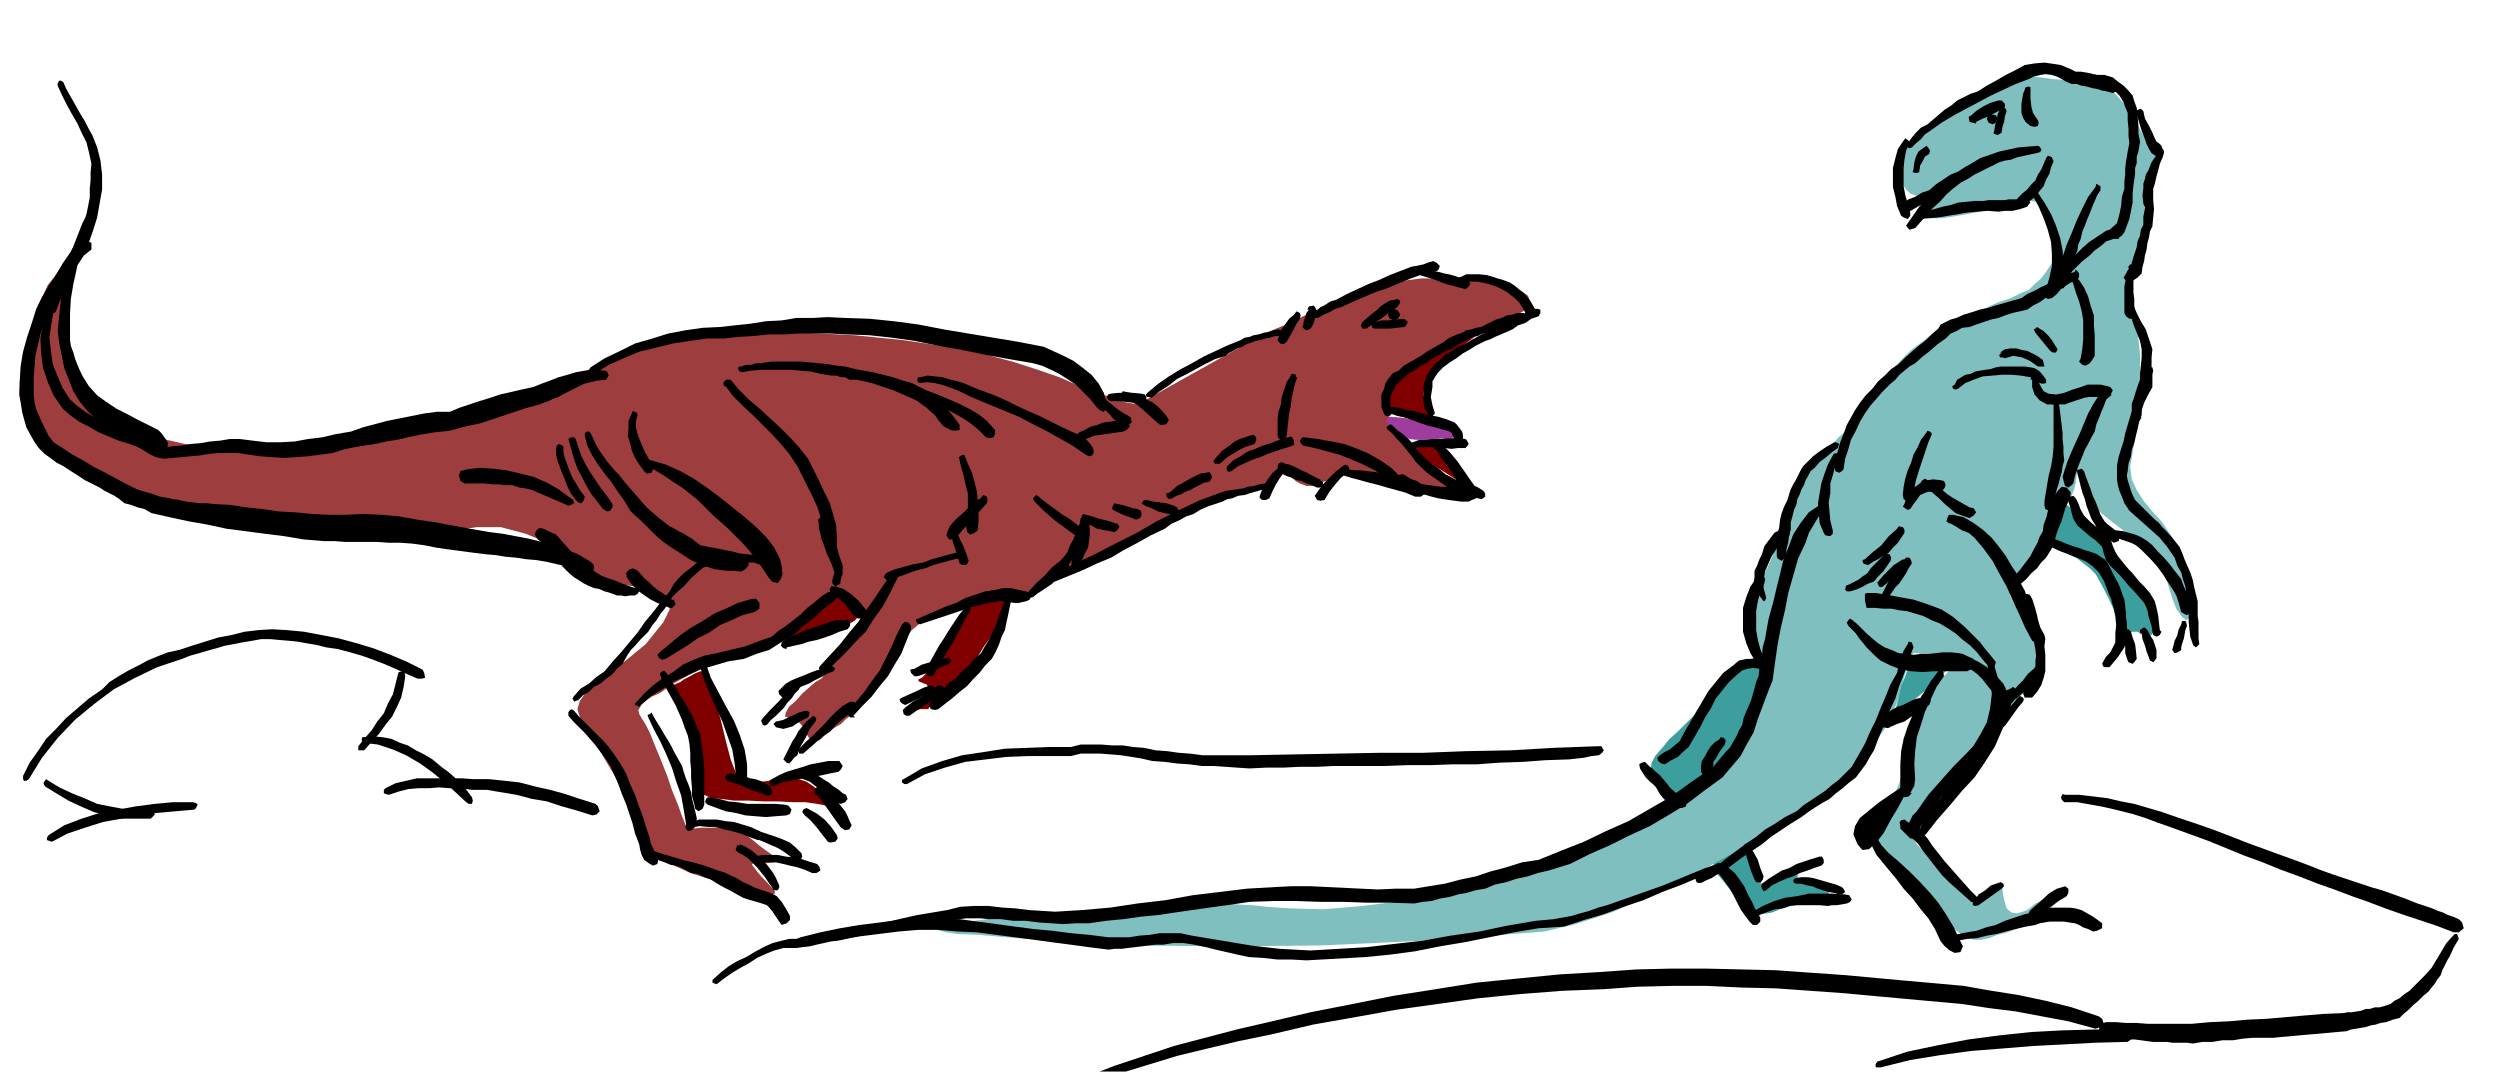 <svg xmlns="http://www.w3.org/2000/svg" width="490.455" height="210.218" fill-rule="evenodd" stroke-linecap="round" preserveAspectRatio="none" viewBox="0 0 3035 1301"><style>.brush1{fill:maroon}.pen1{stroke:none}.brush2{fill:#3d9e9e}.brush6{fill:#000}</style><path d="m1742 541 5 5 6 7 6 7 6 9 4 6 4 7 2 4 2 2-70-44 35-3z" class="pen1 brush1"/><path d="M2126 1020v7l1 9v9l1 10 1 8 3 6 3 3 6 1 5-4 8-3 8-4 8-3 7-5 7-3 4-2h2l-3 3-4 8-1 4 1 4 4 2 9 2h8l8 3 5 3 3 5v4l-3 4-7 2-9 2-13 1-12 3-13 4-12 5-13 2-10 1-9-4-6-8-7-11-6-8-7-9-5-6-5-6-2-5-1-5 2-3 3-5 6-4 7-5 8-3 7-4 6-3 5-2h2zm361-365h1l5 4 7 4 10 7 9 6 9 7 9 7 7 7 4 7 6 11 6 12 6 13 3 11 4 11 2 8 1 5-1-1 5-4 3-2 6-1h6l7 4 8 2 6-7v-7l-1-7-3-9-5-9-8-12-7-12-8-13-8-11-9-12-7-9-7-6-5-2-7-6-7-8-7-10-7-9-8-9-7-5h-6l-4 8-4 9-2 8-2 6v6l-1 5 1 3z" class="pen1 brush2"/><path d="m1381 491-17-3-17-6-19-7-19-7-23-10-26-9-31-10-34-9-45-9-53-8-60-6-61-3-61-2-56 3-48 6-35 13-34 14-38 15-44 15-46 16-48 14-47 13-44 11-40 9-37 5-41 5-44 3h-44l-45-5-43-10-39-16-33-22-2-3-5-8-7-11-6-14-7-18-4-18-3-20 4-19 3-19 3-15v-19l-3-5-4 1-6 4-6 9-8 10-5 11-6 12-3 12-4 12-3 12-3 13-3 14-5 13-2 17-1 17 6 21 11 20 21 21 32 22 45 22 45 18 37 13 28 8 24 5 19 1 20 1 20 1 23 1h25l29 2 30 2 31 3 29 1 27 1h41l13-2h29l15 4 15 4 17 7 17 10 18 14 17 12 17 9 16 6 16 4 14 2 12 2 10 2 8 5 5 3 4 5 3 4 1 7-3 6-5 10-9 11-12 15-17 14-16 13-16 11-13 12-11 9-7 10-3 10 3 10 7 11 10 17 11 19 13 22 11 20 11 21 8 17 5 15 3 9 6 9 9 8 12 8 13 6 15 7 16 5 18 5 16 3 15 4 13 3 12 4 7 2h5l1-3-3-4-7-8-6-6-6-7-3-4-3-4 1-2 6-1 11 1 9-1 4-1v-3l-2-2-6-4-7-5-8-6-7-6-13-10-12-4-13-2-12 1h-13l-9 1-7-1-3-4-4-10-5-14-7-17-6-18-8-20-7-17-6-15-5-10-5-8-3-5-1-5 2-3 2-4 5-4 7-5 11-5 12-9 16-9 18-11 20-9 19-10 19-7 16-6 13-2 5-2 7-5 9-6 10-7 9-9 11-8 9-7 10-4 9-3 9 2 8 4 8 6 5 6 3 7 1 6-1 6-8 8-6 9-8 9-6 9-6 7-6 7-6 6-4 5-7 4-7 6-9 8-8 9-8 7-4 7-1 5 6 2 6 1 6 5 4 5 4 8 3 5 3 4 4 1 7-3 6-6 6-5 6-4 7-4 6-6 7-5 7-7 8-7 7-14 10-16 12-20 15-20 14-19 18-15 20-10 22-2 5-2 6-1 6-3 6-3 6-4 9-2 10-1 13 1 12-1 11-2 8-5 8-4 6-6 7-6 8-5 10-4 17-8 28-13 35-16 39-17 36-17 33-14 23-10 12-3h15l3-2 4-3 3-4 3-6 2-6 3-1 4 1 5 4 4 4 6 5 5 3 8 3h6l7-2 7-3 8-2 6-4 7-3 4-1 4 1h11l10 1 13 2 12 1 14 3 11 2 12 5 10 3 11 3 11 2 9 2 6-2 3-3-3-6-8-8-13-11-13-11-12-12-11-12-10-12-8-11-6-11-3-8-1-11 5-11 9-12 14-12 17-13 21-12 23-12 27-8 23-9 18-8 12-7 7-6 1-7-2-6-7-5-10-5-17-6-20-3-24-2h-51l-24 3-21 4-16 6-14 5-14 5-16 6-16 8-19 7-20 10-24 10-25 13-136 76z" class="pen1" style="fill:#9e3d3d"/><path d="m1740 511-2-2-2-5-3-7-2-8-3-10 1-9 3-10 7-8 12-12 16-13 15-12 11-8v-3l-12 6-32 17-53 32-11 6-6 9-2 8 2 8 3 5 6 6 8 4 11 2h16l5 1 5 1 5 1 2 1z" class="pen1 brush1"/><path d="m1770 531-1-2-3-2-4-3-6-3-10-5-12-3-16-4-18-2-12-1-4 2-1 3 3 5 4 3 6 5 5 3 6 4 4 2 8 1h22l10-2h10l6-1h3z" class="pen1" style="fill:#9e3d9e"/><path d="m1228 729-1 1-2 4-4 6-4 10-6 10-7 12-9 12-9 15-11 12-11 13-10 10-8 9-9 7-5 6-4 3-1 2h-10l-3 1-4-2v-2l2-5 7-6 6-8 2-4-2-4-3-1-5-2-2-1v-2l4-2 6-6 7-9 6-12 8-12 7-14 7-11 7-11 7-8 5-7 9-4 9-2h17l7 1h5l2 1zm-184 14-1 5-6 6-11 6-14 6-16 5-15 4-13 3h-9l-7-2-2-2 1-3 5-3 5-5 9-5 9-7 11-6 7-9 6-8 3-7 4-4 3-2 7 3 9 9 15 16zm-227 89 3 5 5 7 5 8 6 10 4 11 5 13 2 14 1 18-1 15 1 12v9l3 7 4 4 8 4 12 1 16 2h17l19 1h18l18 1h15l14 2 10 2 8 3h2v-2l-4-6-5-5-8-7-7-6-9-6-9-3-9-3-9 1-9 1-9 3-9 1-9 1h-14l-8-10-7-18-6-23-6-25-7-25-6-20-6-13-6-1-7 3-7 4-6 3-4 3-7 3-2 1z" class="pen1 brush1"/><path d="m2329 262 2-4 4-8v-8l-3-3-5-1-8-3-5-5-5-7-2-8-2-10 1-9 2-8 6-7 9-10 17-14 21-16 26-16 25-15 25-11 22-7 19 2 14 2 15 1h15l15 2 14 4 15 9 15 16 15 25 5 10 6 7 4 4 4 4 2 4v8l-1 12-2 18-4 18-2 17-2 13v13l-2 11-2 11-4 10-4 12-6 9-3 7-2 6 1 7v6l3 9 3 11 4 15 2 17 2 18v20l1 21-1 20-2 20-4 20-3 19-3 16 2 16 6 13 9 14 10 12 11 12 9 13 9 14 5 14 6 18 3 17 3 18v13l-1 10-4 3-5-4-7-10-4-10-4-12-3-11-7-13-7-13-11-13-14-12-17-13-13-10-11-9-8-7-7-8-6-7-4-9-2-9-3-9v-2 7l-1 7-2 8-3 8-6 7-8 5-4 6-3 7-2 9-2 9-2 10-4 10-6 12-9 9-8 8-7 7-6 7-5 4-2 6-1 5 3 6 3 5 7 8 6 9 7 11 5 10 4 12 2 13-1 13-6 10-5 10-7 9-7 9-10 9-11 12-13 14-13 19-16 19-16 20-16 18-13 18-12 15-7 13-2 11 5 9 7 7 10 11 9 12 11 12 10 10 11 8 9 4 10 1 7-4 6-3 5-3 4-2 4-4 2-1-1 2v5l1 8 2 8 2 7 6 5 7 1 12-4 10-8 9-4 6-3h4l4 1 1 1-4 3-4 7-1 3 3 4 6 2 11 1 7-1-7 2-11 4-15 3-15 4-15 3-13 5-12 3-10 4-10 2h-9l-11-4-10-7-13-12-13-17-17-21-15-17-15-14-12-11-11-10-7-7-3-7 1-3 2-6 6-6 6-9 7-9 7-13 7-15 6-19 7-21 4-22 7-19 7-17 8-13 8-12 8-9 6-6 7-3 2-5-6-3-7-2-6-2-8-2-8-1-8-3-5-1h-4l-3 3-3 6-2 9-4 13-4 19-8 19-10 21-13 20-14 20-18 18-17 18-19 16-19 14-26 13-34 20-40 22-42 23-46 22-45 19-43 14-38 9-143 11-130 6-116 1-101-1-85-5-66-4-47-4-25-1-13-2-8-2-5-2v-2l3-2 7-2 12-2 16-1 25-3 40-3 48-4 55-3 53-5 50-2 41-2 28 2h6l18 2 29 2 40 1 47-4 55-7 61-13 66-18 61-24 52-21 43-22 37-22 30-26 26-30 24-37 24-43 5-12 2-7v-5l-1-3-4-4-3-5-5-7-3-10-4-15-1-13 1-13 3-11 3-12 4-8 5-8 6-5 3-7 3-6 3-7 3-7 2-8 4-8 4-8 7-8v-4l3-7 3-12 6-14 5-15 8-14 7-13 9-8 7-7 7-7 7-8 9-8 8-11 9-11 10-14 13-15 12-18 13-15 14-14 16-12 15-12 18-9 18-9 21-8 18-8 15-5 12-6 10-4 7-7 7-6 7-9 7-11 4-14 2-13-2-12-3-11-6-11-6-8-8-5-7-1-11 1-15 3-20 5-20 5-22 4-19 3h-18l-11-3z" class="pen1" style="fill:#80bfbf"/><path d="m2299 867-1 3 4-1 6-5 10-7 9-10 11-9 9-9 9-6 5-7 3-4v-5l-4-3-5-2-7-3-8-2-9-2-7 5-7 9-4 12-5 12-3 14-3 11-3 9zm-171-68-3 1-6 5-9 8-11 10-12 11-12 12-11 11-8 12-9 9-10 10-11 10-8 10-8 9-5 9-1 9 6 9 5 7 4 7 3 6 3 6 4 5 8-3 4-6 8-5 8-7 10-6 10-10 10-9 8-12 9-13 6-15 7-15 7-15 7-12 5-13 4-11 2-9v-6l-2-6-2-3-3-2h-2l-4 1-1 1z" class="pen1 brush2"/><path d="m63 1022 19-10 21-7 22-7 22-4 21-4 23-3 22-2 23-2 2-2 2-4-2-2-4-1h-24l-22 2-23 3-22 4-22 4-22 7-21 8-19 12-2 3v3l3 1 3 1zm409-57 12-4 12-3 12-1h13l12-1 13 1h13l14 2h18l18 3 18 3 19 5 18 3 18 6 18 5 19 6 5-1 4-4-2-6-3-3-19-6-18-6-18-5-18-4-19-5-18-2-19-2h-19l-14-1h-55l-13 3-13 3-12 6-2 2v4l2 1 4 1z" class="pen1 brush6"/><path d="m442 902 17 2 18 6 16 7 17 10 14 10 15 12 13 12 14 13 3 2h4l1-4-1-4-6-8-5-6-6-6-5-5-7-6-7-5-6-5-6-5-10-6-10-5-10-6-9-3-11-5-11-2-11-1-11 1h-2l-1 3 1 3 2 1z" class="pen1 brush6"/><path d="m442 911 9-10 9-10 8-11 8-10 6-12 5-11 3-13 2-13-1-5-2-1-5 1-1 3-3 12-3 12-6 11-5 12-8 10-7 11-8 9-8 10v5h7z" class="pen1 brush6"/><path d="m35 946 16-26 19-24 21-22 23-19 24-18 26-14 27-13 30-10 10-4 11-3 10-3 11-3 10-3 11-2 10-2 12-2 11-2h11l11 1 12 1 10 1 11 2 12 2 12 3 14 2 15 4 14 4 14 5 13 5 14 6 13 6 14 6h5l4-1-1-6-2-4-20-10-19-8-21-8-20-6-22-6-21-4-21-4-21-2-18-1-16 1-17 2-16 4-16 3-16 5-16 5-15 5-14 3-13 5-12 5-11 6-12 6-12 7-11 7-9 9-16 11-14 12-14 12-12 13-12 12-10 15-10 14-8 16v4l1 2h3l3-2zm20 9 13 8 15 9 15 7 16 7 16 4 17 4h36l2-2 3-3-3-5-2-1h-18l-16-1-16-3-15-3-16-7-15-6-15-7-13-8-3-2-3 4v2l2 3zm889-271-9-5-9-2-9-3-9-1-9-1h-9l-9 1-9 2-10 2-9 4-8 3-7 6-8 6-6 6-6 7-5 9-10 12-10 13-10 12-9 13-10 12-10 12-10 11-10 12-10 7-9 8-10 6-8 9-2 3 2 4 2-1 3-1 6-6 7-4 6-6 8-4 7-6 7-5 6-7 7-6 3-6 3-5 4-6 4-4 8-9 9-9 5-8 5-6 5-8 5-6 5-8 5-7 6-6 7-6 9-10 10-9 5-4 6-2 6-3h8l8-2h16l9 1h8l9 3 8 2 8 4h3l3-2v-3l-2-3zM690 869l6 7 7 7 7 7 7 8 6 7 6 8 6 8 6 9 5 11 5 12 4 11 5 12 4 12 4 12 3 12 5 13 1 6 2 7 3 6 7 5 4 2 5-2 1-4-1-5-3-5-2-5-3-6-1-6-5-15-4-13-5-13-4-12-6-13-5-13-7-12-8-12-6-8-6-7-6-6-6-6-7-7-6-6-6-6-5-6-3-2-3 2-1 2v4z" class="pen1 brush6"/><path d="m789 1040 6 2 6 3 6 2 7 3 6 1 6 2 6 3 7 4 8 1 8 4 8 3 8 5 7 4 8 4 7 4 9 5 6 2 7 2 7 2 9 3 3 3 4 5 4 6 4 6 3 4 6-2 4-4v-5l-5-9-5-8-6-7-8-4-9-3-9-3-8-4-7-3-8-5-7-3-8-4-7-2-11-4-9-3-11-3-9-2-10-3-10-3-10-3-9-3h-4l-2 3v2l2 2zm107-5 6 3 6 4 5 5 6 6 4 5 5 6 4 6 5 7 2 4h5l2-3v-3l-4-9-4-7-6-8-5-6-7-6-7-6-8-5-7-3v2l-3-1-1 3-1 3 3 3z" class="pen1 brush6"/><path d="m916 1048 8-1h18l9 2 8 2 9 2 9 3 9 4h5l5-3-1-4-3-4-10-3-9-3-10-2-9-1-10-2h-19l-9 2-3 1v6l3 1z" class="pen1 brush6"/><path d="m903 1013 8 3 8 3 8 3 9 4 7 3 7 4 7 5 7 6 4 2 4-2 2-4-1-4-7-7-7-6-9-4-8-3-9-3-9-3-9-3-8-2h-3l-2 4v2l1 2z" class="pen1 brush6"/><path d="m839 1005 10-2 10 1h10l10 3 9 2 11 3 10 4 11 4 3-2 3-4-2-3-2-2-11-5-10-3-10-3-10-1-11-2h-21l-10 3-3 1-1 2 1 2 3 2z" class="pen1 brush6"/><path d="m787 871 7 15 8 15 7 15 7 17 5 16 6 17 3 17 3 18-1 4 3 4 5-1 3-3 2-6 1-5-2-9-2-8-2-8-1-7-3-9-3-7-3-9-2-7-5-9-4-7-4-8-4-7-5-8-4-7-5-8-4-7-2-4-2 2-3 1 1 3zm-11-13 13-12 15-9 15-10 16-7 15-7 17-5 17-5 19-3 15-6 16-5 14-9 14-8 12-11 13-10 12-11 13-10 4-4-2-5-4-3-5 1-9 6-8 7-8 6-8 8-9 7-9 7-9 6-8 7-9 3-8 3-8 3-8 3-9 2-8 2-9 2-8 2-15 3-13 5-13 6-12 9-12 7-12 9-11 10-9 10-2 2v2l3 1 2 1zm244-150 1-6 2-5v-11l-3-8-2-6-2-8-2-6-3-7-2-7-2-7-2-6-3-5-5 1-4 4 1 4v6l2 7 1 6 3 7 2 6 2 6 3 6 3 7 3 9-3 11 1 3 3 3 4-2 3-2h-1z" class="pen1 brush6"/><path d="m881 469 9 12 12 12 12 11 12 12 11 11 11 12 10 12 10 15 6 12 6 12 6 12 6 13 4 12 4 13 3 13 2 15 1 3 4 2 4-2 2-3v-16l-1-15-4-14-4-13-7-14-6-13-7-14-6-12-11-14-11-12-12-12-12-11-13-12-13-11-12-12-10-12h-6l-3 4 1 4h2zm19-17 12-2 12-1h36l12 1 12 1 13 3 6 1 6 1h6l6 2h5l5 3h9l9 2 9 2 9 3 9 3 9 3 9 4 9 4 5 2 6 3 5 4 6 4 4 4 6 5 4 6 6 7 3 2 6 3 5 1 6-1v-6l-2-3-6-8-5-6-7-7-6-5-11-9-10-7-11-6-11-3-12-4-12-3-12-3-11-2-6-1-5-1-12-3-10-1-12-2-10-1-11-1-11-1h-35l-7 1-6 1h-6l-6 2h-6l-6 2h-3l-1 3 1 2 3 2z" class="pen1 brush6"/><path d="m1110 476 10 6 12 6 11 6 12 6 11 6 11 7 10 8 10 10 4 1 5-1 2-4v-5l-10-11-10-8-12-7-12-6-14-6-12-5-13-5-11-5-3-1-3 2v3l2 3zm7-11 8-1 9 1 9 2 9 3 8 3 9 4 8 4 9 4 17 7 17 7 17 7 17 9 16 8 16 9 16 9 16 11 4 2 4-1 2-4-1-5-5-7-5-5-6-4-6-2-15-7-14-7-14-7-14-6-15-7-14-7-14-6-14-5-10-4-9-4-9-3-9-2-10-3-9-1-9-1-9 2h-3v6l3 1z" class="pen1 brush6"/><path d="m1309 539 6-5 6-2 7-3 8-1 6-1 8-1 6-1 8-1 5-3 3-4-4-5-5-1h-9l-7 1-8 1-7 3-8 2-7 4-7 3-6 6-2 2v4l3 3 4-1zm-144 20 2 9 3 10 2 10 3 11v20l-1 10-1 11 1 6 4 3 5-2 4-3 1-12v-12l-1-12-1-11-3-12-3-11-5-11-4-10 1 1 1 1-3-3-3 1-3 2 1 4z" class="pen1 brush6"/><path d="m1193 603-6 4-6 5-6 5-6 6-6 5-5 5-5 6-3 7-1 4 3 5h5l5-4 9-10 9-10 9-10 9-10 1-4-1-4-4-2-3 2h2z" class="pen1 brush6"/><path d="m1156 653 1 6 3 8 2 8 3 9 3 2h5l2-3 1-2-3-9-3-8-4-8-3-7-2-3-3 1-2 1v5z" class="pen1 brush6"/><path d="m1165 670-12 3-11 3-11 3-10 4-12 2-11 3-11 3-10 4-3 3-1 3 3 3 3 1 10-4 11-4 11-4 12-3 10-4 11-3 11-3 12-3 2-2v-2l-2-3h-2z" class="pen1 brush6"/><path d="m1082 697-10 14-10 15-10 14-10 15-11 13-11 14-12 13-12 13-2 3 2 6 3 1 4-1 12-13 12-12 12-13 12-12 10-16 11-15 9-17 9-18-1-3-1-3-3-1-3 3z" class="pen1 brush6"/><path d="m1009 810-9 2-9 2-8 3-7 3-8 3-7 3-7 4-6 6-3 3 1 4 3 3 4 1h2l6-6 6-4 7-4 8-3 7-4 8-4 7-4 8-3 1-2 1-1-3-3-2 1z" class="pen1 brush6"/><path d="m964 832-10 10-9 10-10 10-9 10-2 3 2 5 2 1 3-1 5-6 6-5 5-5 5-5 4-6 5-5 4-6 5-5 1-3-1-2-3-2-3 2zm13 31-7 2-6 3-7 3-6 3-4 1-5 1-3 3 3 4 9 2 11-3 9-6 10-5 1-2 1-4-3-2h-3zm8 8-6 5-5 6-5 6-3 6-4 6-3 6-3 6-3 6-2 4 4 4 3 1 3-3 3-4 4-3 4-11 6-10 5-11 7-9 1-3-1-2-3-2-2 2z" class="pen1 brush6"/><path d="m975 915 8-7 8-7 8-7 9-6 7-8 8-7 8-6 9-6 1-4-1-3-4-2h-4l-9 5-8 7-7 7-7 8-7 7-7 7-8 7-7 7-2 3v5h5z" class="pen1 brush6"/><path d="m1036 869 11-12 11-11 10-13 10-12 8-14 8-13 6-15 6-15v-4l-3-4-4-1-4 3-7 14-6 14-7 14-7 14-9 12-9 13-10 12-9 12-2 4 3 4h6l-2-2zm81-111 12-4 12-4 12-4 12-4 11-4 12-3 12-3 13-2h6l6 1 6 1h6l4-1 5-1 4-2 2-5-3-4-4-1-9-2-9-2h-9l-9 2-13 2-12 4-12 4-11 6-12 4-11 5-12 5-11 5-3 1v2l2 3 3 1z" class="pen1 brush6"/><path d="m1254 725 5-4 6-4 6-4 6-4 5-5 6-5 5-6 5-5-1-6-1-3-5-2-4 4-10 8-9 10-10 9-10 11-2 2 2 4 2 1 4-1zm53-31 3-8 4-7 3-7 4-7 1-8 1-8v-8l-1-8-2-4-4-2-4 2-1 6-2 6-1 7-1 7-1 7-2 6-1 7-2 7-1 8-1 3 3 2h3l2-1z" class="pen1 brush6"/><path d="m1256 609 6 6 6 6 7 6 7 6 7 5 8 6 7 5 9 6 3 1 4-3 1-4-1-3-8-6-7-5-8-6-7-4-8-6-7-5-8-6-6-5-3-2-2 2-2 2 2 4zm59 24 8 4 9 5 10 2 11 2 3-2 3-4-2-4-4-1-9-3-9-2-9-3-8-2-3-1-2 3v3l2 3zm38-13 6 3 7 3 6 2 7 3 5-2 2-4-1-5-4-2-6-1-6-2-7-2-5-1-4-1-2 3-1 4 3 2zm37-6 8 3 8 4 8 2 9 2 5-2 3-3-2-4-4-2-9-3-8-1-8-1-8-2h-3l-3 4 1 1 3 2zm33-9 5-3 6-2 5-3 6-2 5-3 6-3 6-3 6-1 3-4v-4l-3-4-4 1-7 1-6 3-6 3-5 3-11 6-9 8-4 1v4l3 3 4-1zm58-42 9-8 10-6 5-3 6-3 6-2 6-2 2-4v-4l-3-3-5 1-6 2-6 2-6 3-5 4-10 7-9 10-2 3 2 3h6zm14 9 8-6 9-4 9-4 9-3 9-4 9-3 9-3 10-3 4-2v-5l-3-5-5 1-10 3-10 4-10 3-9 4-9 3-9 6-9 5-7 7-1 2 1 4 2 1 3-1z" class="pen1 brush6"/><path d="m1567 456-5 8-3 9-3 9-1 9-3 9-1 9v20l1 3 4 3 4-2 2-4 1-9 1-9 1-9 2-9 1-9 2-9 2-9 3-8h-2v-3l-2-1h-3l-1 2zm15 85 14 3 15 4 15 4 15 6 14 6 14 7 13 9 14 10 4 1 4-3v-4l-2-3-13-13-13-9-14-8-14-6-16-6-16-3-16-3-16-2h-3l-3 4 1 3 3 3zm48 25-9 7-8 8-8 8-6 9-3 4 3 5 4 1 5-1 6-10 7-9 7-8 9-8 1-3-1-3-4-2-3 2z" class="pen1 brush6"/><path d="m1604 583-6-3-6-3-5-3-5-2-6-3-6-3-5-2-5-1-4-2-4 2-1 4 1 5 4 3 6 3 6 2 6 3 6 1 6 3 6 2 7 3h3l4-2v-5l-4-2h2z" class="pen1 brush6"/><path d="m1552 568-7 6-6 8-5 8-4 10-1 4 3 3h5l4-2 4-9 4-8 5-8 6-8v2l-1-4-1-2-3-2-3 2z" class="pen1 brush6"/><path d="m1536 587-7 1-7 2-7 1-6 2-7 1-7 1-7 1-6 2-27 10-25 12-26 13-24 14-26 13-25 13-26 12-25 12-3 4 1 4 2 1h3l17-7 17-7 17-8 17-7 15-9 17-9 16-9 17-8 8-6 9-4 9-5 9-3 8-5 9-4 9-3 9-3 6-3 6-1 7-3 8-1 6-2 7-2 7-2 7-1 2-2 1-2-3-3h-2z" class="pen1 brush6"/><path d="m1309 640-3 7-3 8-4 7-3 8-5 7-5 7-5 6-5 7v4l2 4h3l4-2 5-7 5-7 5-7 5-7 3-8 4-8 3-9 3-8-2-3-1-1-3-1-3 3zm389-57 10 7 10 8 6 1 7 2 7 2 8 2 6 1 7 1 7 1 8 1h9l4-2 5-2 2-4v-3l-3-4h-3l-3 1-2 1-6-2-8-1-6-1-8-1h-6l-7-1-7-1-7-1-6-1-10-6-8-5h-4l-2 1-2 3 2 3z" class="pen1 brush6"/><path d="m1685 522 5 4 5 6 5 5 5 6 4 5 5 6 4 6 6 6 5 5 6 5 6 4 7 5 7 5 9 6 8 4 9 3h7l6 2 5 1 4-3v-4l-2-3-8-5-7-2-8-2-6-2-9-5-8-4-6-5-5-4-6-4-5-4-5-5-4-4-5-5-2-4-7-8-7-6-7-5-5-5-3-2-3 2-2 2 2 3zm164-142h-7l-6 2-7 1-6 3-7 2-6 3-6 3-6 3-6 1-6 2-6 1-5 3-6 2-5 2-6 3-5 4-7 4-7 4-7 4-7 5-7 4-7 4-7 4-6 6-7 3-5 6-4 6-2 8-3 6v15l3 8 2 3h5l2-2v-3l-1-6v-12l2-5 5-10 9-8 7-6 7-4 7-5 8-4 6-5 8-4 7-4 9-4 9-6 11-5 5-3 6-1 6-3 7-1 10-6 11-4 5-3 6-1 6-2 6-1 2-1 2-2-3-3-3-1z" class="pen1 brush6"/><path d="m1687 502 7 2 8 2 7 2 8 3 8 3 9 3 9 2 10 3 5 1 5 3v2l3 5 2 2 6 2 2-5v-4l-1-4-3-4-3-4-3-3-10-4-10-3-10-2-9-2-10-3-9-1-10-3-9-1-3 1-1 3v2l2 2z" class="pen1 brush6"/><path d="m1717 544 7-1h15l8 1h7l8 1 8-1h9l2-2 2-3-2-4-2-2-9-1h-15l-7 1h-9l-8 1h-8l-8 3-3 1-1 4 1 1 5 1z" class="pen1 brush6"/><path d="m1744 546 3 5 3 6 4 5 5 6 2 4 3 4 3 5 3 6 3 2 6 5 5 2h4l3-5-3-4-5-7-4-6-5-7-4-6-5-6-5-6-5-5-5-3-4-3-4 3-2 1 2 4h2zm-2-44-3-10-2-10 1-6 1-6v-7l3-5 4-6 6-6 8-6 8-5 8-6 9-5 6-4 6-3 6-3 6-2 6-3 7-3 7-3 7-3 7-5 9-3 7-5 9-3 2-4v-4l-3-1h-3l-12 5-11 5-11 5-10 6-12 5-11 6-11 6-10 6-8 3-7 5-7 4-6 6-6 5-5 6-5 8-3 9-1 9v14l1 6 2 5 4 5 1 1 3 2 1-3 2-2zm-142-116 7-4 7-3 7-4 7-2 13-6 14-6 14-6 15-5 14-6 15-6 14-5 15-3 4-2 2-5-4-4-4-2-7 2-5 2-15 3-13 5-13 5-13 6-13 5-13 6-13 6-13 7-7 2-6 4-6 3-6 5-2 3v3l2 2h3z" class="pen1 brush6"/><path d="m1724 334 6 2 7 2 6 2 7 3 6 2 8 2 7 2 8 2 3-2 3-4-2-4-4-1-7-3-6-2-7-2-6-1-7-2-6-1-6-2h-11l-1 1v4l2 2z" class="pen1 brush6"/><path d="m1776 343 9-1h9l10 2 10 3 5 2 6 3 5 3 5 4 4 3 5 5 4 6 5 9 3 2h4l3-4 1-4-4-7-3-5-6-7-6-5-6-5-6-4-8-3-7-2-6-2-7-2-9-1h-16l-6 3-3 1-1 4 1 2h5zm-117 56 9-7 10-6 9-7 9-6 3-4 1-4-4-2-3 1-6 1-5 3-6 4-4 4-9 7-9 8-2 4 2 4h7-2z" class="pen1 brush6"/><path d="M1669 399h18l9-1 9-1 2-2 2-4-3-3-2-1-10 1-9 1h-8l-8 2-4 1v3l1 3 3 1z" class="pen1 brush6"/><path d="m1685 382 2 5 6 2 4-2 3-5-3-5-4-2-6 2-2 5zm-96-6-3 4-1 4-2 5-1 6-1 2 3 3 3 1 4-2 3-5 2-5 1-6 2-5-2-4-2-3-6 1-2 4h2zm-18 6-6 5-5 7-5 7-3 9-1 3 3 4 4 1 4-3 4-7 4-7 4-8 4-6 1-4-1-3-4-2-3 4z" class="pen1 brush6"/><path d="m1552 400-6 1-6 2-6 1-6 2-6 1-5 2-6 1-5 3-15 6-15 7-15 7-14 8-15 8-13 8-13 9-12 10-3 3 1 3h3l3 1 10-8 11-7 10-8 12-6 11-6 11-6 12-6 13-4 3-3 6-3 5-3 6-2 5-3 6-2 5-2 6-1 6-2 6-1 6-2h6l2-2 2-2-3-3-3-1zm-188 85 6 1 6 3 5 3 6 5 10 9 10 9 3 1 6-1 3-5-3-5-5-6-5-5-6-5-6-3-7-4-6-3-7-2-6-1-5-1-2 3 1 4 2 3zm-42-7 5 3 5 6 5 5 5 6 5 5 5 6 6 4 6 4 5-1 5-3-1-6-3-2-7-4-6-4-5-4-5-4-10-9-10-8-3-2-2 2-2 3 2 3z" class="pen1 brush6"/><path d="M1348 487h9l10 1 9 1h10l4-2 2-4-2-4-4-1-10-1h-19l-9 1-3 1-1 3 1 3 3 2zm-627-33 18-11 18-8 19-8 21-5 20-5 20-3 21-3h21l18-2 18-1 18-2h19l18-1h38l19 1 28 1 28 3 28 4 29 6 28 5 29 6 28 5 29 5 11 3 11 5 10 5 11 7 9 6 9 9 8 8 8 10 4 4 5 2 4-5v-4l-4-14-6-11-9-11-10-8-12-9-12-6-13-6-11-5-31-6-30-5-30-5-30-5-31-6-30-4-30-3-30-1-20-1-18 1h-20l-18 3-19 1-19 3-19 2-18 2-21 1-21 3-21 4-19 6-21 6-18 9-19 9-17 11-2 3v3l3 2h3zm46 48-4 9v9l-1 9 3 9 2 9 4 9 5 8 6 8 3 3 6-1 2-5-2-5-4-8-4-7-3-7-3-7-3-8-2-8v-8l2-7-1-3-2-1-3-1-1 3z" class="pen1 brush6"/><path d="m787 566 10 6 10 6 10 7 11 7 9 7 10 8 9 9 9 9 9 8 9 8 9 9 10 10 8 9 8 10 7 10 8 12 4 5 7 2 4-5 2-6-1-9-2-9-4-8-3-6-6-8-5-6-6-6-5-5-15-13-15-12-15-12-15-11-16-11-16-9-18-8-17-5-3-1-3 3-1 3 3 2z" class="pen1 brush6"/><path d="m710 529 3 12 6 12 7 11 8 11 8 10 8 12 8 11 7 12 6 6 7 6 6 6 7 7 6 6 7 6 7 5 9 6 8 5 9 6 6 3 8 3 7 3 9 3 7 1 9 1h8l9 1 5-3 4-5-1-7-5-4-6-3-6-2-10-2-10-2-11-2-10-2-10-8-10-6-6-3-5-3-6-3-4-3-9-7-7-6-8-7-6-7-7-8-7-8-7-8-6-8-6-6-5-6-5-6-4-6-5-7-4-7-3-7-3-6-2-2h-3l-2 2v3zm-19 8 3 10 3 11 4 11 6 11 5 10 6 10 7 9 7 9 5 3 4-1 3-5-1-4-7-10-7-9-6-9-6-9-6-10-5-10-4-11-3-10-2-2h-4l-3 2 1 4zm-16 7v8l2 8 3 8 3 8 3 7 3 8 4 8 6 8 3 3 4 1 3-4 1-4-6-8-4-7-5-8-3-7-3-8-3-8-2-8v-7l-3-2-3-1-2 2-1 3zm18 61-15-11-14-8-16-7-16-4-17-4-16-2-17-1-16 2-7 2-2 5 2 7 5 3h24l9 1h8l8 1h9l9 3 7 1 8 2 7 3 7 3 7 3 7 3 7 3 9 4 3-1 4-2-1-4-3-2zm115 195 13-8 13-8 13-9 14-7 13-9 14-6 13-6 15-4 6-4v-7l-4-5h-5l-17 5-15 7-14 6-14 9-14 8-13 9-12 10-12 10-4 4 2 4 4 2 4-1zm9-71-7-5-6-4-6-4-5-4-6-6-5-4-5-6-4-4-5-2-5 2-3 4 1 5 4 6 6 7 6 5 7 5 6 4 8 4 7 3 8 3h3l4-4-1-4-2-3v2z" class="pen1 brush6"/><path d="m771 714-9-3-8-3-7-3-6-2-6-2-5-2-11-7-9-6-10-9-8-9-9-10-8-9-7-3-8-4-5-1-4 3-2 5 4 6 5 4 5 6 5 6 6 6 5 6 5 6 6 6 7 6 5 3 6 4 6 3 7 3 6 1 7 3 7 2 8 3h5l5 1 6-1h6l3-2 2-3-2-5-3-1v2z" class="pen1 brush6"/><path d="m70 104 5 11 6 12 6 11 7 12 5 11 6 12 3 12 3 14-1 10v10l-1 10v11l-2 10-2 10-3 9-2 10-7 14-8 14-9 13-8 14-9 13-8 14-7 14-5 16-6 18-5 18-3 18-1 19v18l3 19 5 18 10 18 5 7 7 7 7 5 8 6 8 4 9 6 8 5 9 6 6 3 6 3 6 3 6 4 6 3 6 3 6 4 6 5 8 2 8 3 8 2 9 5 22 5 23 5 23 4 23 5 23 3 23 3 24 3 24 4 12 1 12 1h13l13 1h39l14 1h14l14 1 15 2 15 3 14 2 15 2 15 2 16 2 12 1 12 2 12 1 13 2 12 1 12 2 13 3 14 3 5 1 5 2 6 1 6 2h4l5-2v-6l-4-4-15-9-15-6-15-6-14-3-16-4-16-3-16-3-16-2-23-4-22-4-21-4-21-3-22-4-22-2-22-1-21 1h-21l-21-1-20-2-19-1-21-3-19-2-20-3-19-1-9-1h-9l-8-1-8-1-9-2-7-1-9-2-7-1-8-3-7-2-7-2-6-2-14-7-13-7-13-7-12-6-13-8-13-7-12-8-11-7-6-8-4-8-4-8-3-7-4-9-2-8-1-9v-22l1-13 1-13 3-13 3-13 4-13 5-12 7-12 4-9 5-9 6-9 6-9 5-9 6-9 5-9 5-9 6-17 5-16 3-17 3-17v-18l-2-17-4-16-6-15-5-9-4-8-5-8-4-7-5-9-4-7-5-9-3-7-3-2h-2l-2 3v3z" class="pen1 brush6"/><path d="m734 450-12-1-12 1-11 2-10 3-11 3-10 4-11 4-10 4-14 3-13 3-13 3-12 4-13 4-12 4-12 4-12 5h-16l-15 2-15 3-15 3-15 3-15 4-15 4-14 5-18 3-17 4-17 2-16 3-18 1h-16l-17-2-16-2h-12l-12 2-12 1-11 2-12 1-12 2-12 1-11 2-6-5-6-3-7-3-7-2h-5l-2 4-1 4 3 3 7 4 8 5 8 4 10 2 10-1 12-1 10-1 12-1 11-2 11-1h24l13 2 14 2 14 1 15 1 14-1 15-1 15-2 15-2 12-4 14-3 12-2 14-2 13-3 13-2 13-3 14-3 18-3 19-2 18-5 19-4 18-6 18-6 18-6 18-5 5-2 6-2 6-3 6-2 5-3 6-3 6-3 6-3 8-4 8-2 9-2 10-1 1-2 2-3-2-5-3-1z" class="pen1 brush6"/><path d="m109 255-9 16-7 18-7 18-4 18-5 18-3 20-2 19-2 20 2 15 3 15 3 15 6 15 5 13 8 13 10 12 13 11 8 5 8 6 9 4 9 5 9 3 9 4 10 4 10 4 5 1 6-3 1-6-3-5-5-7-4-4-14-7-12-6-13-7-12-6-12-8-11-8-10-11-7-11-4-8-3-7-3-8-2-7-3-8-1-7v-32l1-18 3-18 4-18 3-18 6-18 6-17 8-17-1-3-1-1-3-1-2 3z" class="pen1 brush6"/><path d="m175 535-12-6-12-5-12-5-11-5-12-7-11-6-11-8-9-8-9-14-6-14-6-15-2-15-2-17 2-15 3-16 7-14v-3l-2-2-4-2-1 2-8 15-5 18-3 18 1 18 2 17 6 18 7 16 11 16 9 8 11 8 12 6 12 7 12 5 12 5 13 4 14 5 5-1 3-2-1-5-3-3v2z" class="pen1 brush6"/><path d="m68 378 4-11 4-9 4-11 5-9 5-10 6-9 6-9 9-7v-8l-4-2-4 2-9 7-7 10-7 9-4 11-5 10-4 11-3 11-3 12v2l2 2h3l2-2zm782 432 5 16 7 17 7 16 8 17 6 17 6 17 3 18 2 20 1 3 5 3 4-2 3-4v-20l-3-18-6-18-7-17-10-18-9-17-9-17-6-17-3-2h-2l-3 2 1 4zm-48 11 3 8 5 9 5 9 5 9 4 9 4 9 3 9 4 10 2 10 1 11v10l1 11v10l1 11v10l3 11 1 5 4 3 5-3 2-5v-44l-1-12-1-10-2-11-1-9-5-11-4-10-5-9-5-9-6-9-5-9-6-9-5-8-3-3-2 1-3 3 1 3zm57 156 11 4 11 4 12 2 12 3 12 1 13 1 12-1 13-1 4-2 2-5-4-5-4-1-12-1h-34l-12-2-11-1-11-3-10-2h-4l-2 2-1 4 3 3zm118 13 7 6 7 8 7 9 7 9 3 1 6-1 3-4-1-4-7-10-8-9-9-7-9-5-4-2-4 2-1 3 3 4zm15-25 7 9 7 10 7 10 8 11 5 3 5-1 3-5-2-4-3-7-3-6-4-5-4-5-6-6-5-4-5-5-5-3-4-2-3 2-2 4 2 4h2z" class="pen1 brush6"/><path d="m975 946 8 3 9 7 8 6 9 8 4 4 8 2 5-2 3-4-2-5-4-2-6-5-5-3-6-5-5-3-6-4-6-3-6-3h-6l-5 1-2 3 1 2 4 3z" class="pen1 brush6"/><path d="m940 954 9-4 10-2 10-2 10-1 10-2 10-2 9-2 10-2 3-3 2-4-4-6h-14l-10 2-11 2-9 3-10 3-10 3-9 4-9 5-3 2 1 4 1 2h4zm-57-6 6 2 6 2 6 2 6 3 5 2 6 2 6 2 7 3h3l4-3-1-4-2-4-6-4-6-3-6-2-6-1-6-2-6-1-6-2-6-1-4 1-2 2-1 3 3 3zm338-223-3 8-3 9-3 8-3 9-4 8-4 9-5 8-5 9-8 7-7 8-8 7-7 8-9 6-7 8-8 7-7 8-2 4 2 5 5 1 4-1 9-7 9-7 8-7 9-7 7-8 8-8 7-9 8-8 5-9 4-9 3-9 4-8 2-10 2-9 2-10 2-9v-5l-2-1-4-1-1 3v2z" class="pen1 brush6"/><path d="m1139 832-10 7-10 7-11 6-9 7-3 3 1 5 3 2h4l10-7 11-7 10-8 10-8 1-3-1-2-3-2h-3z" class="pen1 brush6"/><path d="m1130 832-9 3-8 4-9 4-9 4-3 2 1 3 2 2 4 2 8-4 9-4 8-5 10-4v-5l-2-2h-2zm19-33-10 2-10 3-10 3-9 5-5 1 1 4 4 4h4l9-3 10-3 9-5 10-4 2-3v-3l-3-2-2 1z" class="pen1 brush6"/><path d="m1171 738-7 9-6 9-6 9-6 10-6 9-5 9-5 9-5 10-2 4 4 5h4l3-2 5-10 6-10 6-10 6-9 5-10 5-9 5-10 6-10v-3l-2-2-4-1-1 3zm459-161 10 3 11 3 11 3 12 3 10 3 11 3 11 3 12 5h7l4-3v-8l-3-4-6-4-6-2-6-2-6-1-6-2h-6l-5-2h-5l-11-2-10-1-7-1h-7l-8-1h-7l-3 1-1 3v2l4 3v-2zM955 786l9-2 9-2 9-3 10-2 9-3 9-3 9-4 10-3 3-4v-4l-2-4-5 1h-10l-10 3-9 3-9 3-9 3-9 4-9 4-9 5-2 2-1 4 3 3 4 1v-2zm146 166 22-12 24-8 25-7 25-3 25-3 26-1h52l12-3h24l13 1 12 1 13 2 12 2 13 3 15 1 15 2 15 1 15 2h14l15 1 14 1 15 1 20-1h21l20-1h21l20-1h62l27-1h28l28-1h29l27-2 29-1 27-2 29-1 9-1 9-1 9-2 9-1 4-3 2-3-3-5h-4l-54 2-52 3-54 1-52 2h-53l-53 1-53 1-52 1h-57l-15-2-14-1-14-2-14-1-14-3-13-1-13-2h-13l-13-1h-25l-12 3h-27l-26 1-27 1-25 4-27 4-24 7-25 9-22 13-2 1v3l3 2h3z" class="pen1 brush6"/><path d="m870 1195 9-7 10-7 10-6 11-6 9-6 11-5 10-4 11-3h16l7-1 9-1 8-2 9-2 9-2 9-1 13-3 14-3 14-3 14-3 13-3 15-2 14-2 15-2 8-2 9-1 9-2h9l8-1h18l9 1h15l15 2h15l16 2 15 1 15 1 15-1h16l21-3 21-2 21-3 21-2 20-3 21-3 21-3 22-3 27-4 29-1h28l29 1h28l29 1h28l29 1 10-2 11-1 10-3 12-2 10-3 11-2 10-3 12-2 12-5 14-3 12-4 14-3 12-4 13-3 13-4 13-4 24-12 25-11 24-12 24-11 22-13 23-14 21-16 22-16 11-13 11-13 8-15 8-14 5-16 6-16 6-16 6-15 3-22 3-21 4-21 5-21 4-21 6-21 6-21 9-19 2-6 2-6 3-5 3-5 6-10 8-7 1-3-1-3-3-3-2 1-15 10-10 13-9 14-6 16-6 15-4 17-4 16-4 17-3 11-3 11-2 11-2 12-3 11-1 11-3 12-1 12-3 7-2 8-2 7-2 7-3 7-3 7-3 7-2 9-4 7-3 7-4 7-4 7-5 5-5 6-5 6-5 6-26 18-25 18-26 15-26 15-27 12-27 13-28 11-27 11-20 3-19 6-19 5-18 6-19 4-19 5-19 3-18 3h-22l-22 1-21-1-21-1-21-1-20-1h-21l-20 1-35 2-33 4-33 4-33 6-34 4-33 5-34 3-33 2-16-1-16-1-16-2-16-1-17-2h-17l-17 1-16 4-18 3-18 3-18 4-17 4-18 3-18 3-18 3-18 4-6 1-6 3-5 2-5 2h-27l-8 2-12 3-11 5-11 6-10 6-11 5-10 6-9 7-9 8-2 2v3l2 1 3 1zm1446-413-5 8-3 9-3 9-2 9-8 14-6 15-6 14-6 15-7 14-6 14-8 14-8 14-8 8-8 8-8 6-8 7-9 6-9 6-9 6-8 7-14 7-12 8-12 7-11 9-12 8-12 9-12 9-11 9-6 3-6 3-6 2-6 3-3 4 1 4 2 2h4l6-3 7-3 6-4 7-3 12-9 12-9 12-8 12-8 11-9 12-8 12-8 13-8 8-6 9-6 8-5 9-5 8-7 8-6 8-7 8-6 6-8 6-8 5-9 5-8 6-16 7-16 6-16 7-15 5-16 6-15 5-16 6-15-1-3-1-3-4-1-1 3z" class="pen1 brush6"/><path d="m2087 1048-17 6-17 7-17 7-17 7-17 6-17 6-17 6-17 6-11 3-11 4-11 3-10 3-11 2-11 2-11 1-11 1-35 6-33 7-35 5-33 6-35 4-34 4-34 2-34 2-19-1-18-1-18-2-17-2-18-3-18-3-18-3-18-3-14-3h-25l-12 2-13 1-12 2h-25l-24-3-22-2-23-3-22-2-23-3-22-3-23-3-22-3-25-1-24 1-24 1-24 3-24 3-24 4-24 5-24 6-5 2-1 5 3 3 4 1 23-5 24-3 23-4 24-3 24-3 24-2h24l24 2 23 1 23 3 23 3 23 3 22 3 23 3 22 3 24 3 7-1h9l7-1 9-1 8-1 8-1 9-1h9l12-2h13l13 2 14 3 12 3 13 3 13 3 14 3 17 1 18 2h17l18 1 18-1 18-1 18-1 18-1 30-3 30-4 30-6 30-5 30-6 30-6 30-5 31-2 24-8 24-7 24-9 24-8 23-10 24-9 23-10 24-9 2-3v-3l-2-1h-2z" class="pen1 brush6"/><path d="m2085 1059 5 6 5 7 5 7 5 9 4 8 4 8 5 7 6 8 4 4h5l4-4v-5l-6-10-4-9-5-9-4-9-6-9-6-8-7-6-8-5-6-1-3 3-1 5 2 4 2-1z" class="pen1 brush6"/><path d="m2130 1114 8-4 8-3 9-3 9-1 9-3 9-1h27l10 1 5-1h6l6-1 6-1 4-2 2-3-3-5-5-1-15-1h-29l-14 3-15 2-13 4-14 6-12 7-3 1-1 4 3 2h3zm14-33 7-6 8-4 9-4 9-3 8-4 9-3 8-3 9-3 3-3v-4l-2-4h-3l-10 3-9 3-9 3-9 5-9 3-8 5-8 5-8 6-1 3 1 3 2 3 3-1z" class="pen1 brush6"/><path d="M2181 1073h6l7 2 6 1 7 3 6 2 7 2 6 1 7 2h3l4-3-2-4-2-2-7-3-7-2-7-2-7-2-7-2-7-1h-7l-6 1-3 1-1 3 1 2 3 1zm-64-42 3 8 3 10 3 9 4 10 2 3 5 1 3-4 1-4-4-10-3-10-5-9-5-8-3-3-3 1-1 3v3zm-30-133-5 3-5 5-4 6-3 6-4 6-1 6v7l4 7 1 3 4 3 4-4 2-4-1-6 1-6v-5l3-4 5-9 6-8 1-5-2-3-4-1-2 3zm-50 72-5-6-4-6-4-6-4-5-11-10-9-9-3-3-4 1-3 2 1 5 3 5 4 6 5 5 6 5 5 4 5 6 5 5 6 7h3l4 1 1-4-1-3zm102-168-10-2h-9l-9 2-7 6-12 9-9 11-9 11-7 12-7 12-7 12-7 12-7 13-6 5-6 5-6 3-6 4-3 3 1 4 4 3 4 1 8-5 8-4 6-6 7-6 7-12 7-12 6-12 7-11 6-12 8-10 8-10 10-9 6-5 6-2 7-1 9 1 3-2 2-4-2-3-3-1h2z" class="pen1 brush6"/><path d="m2000 941 3 4 4 6 4 6 4 7 4 5 5 5 6 3 7 4h5l5-2v-5l-2-4-10-7-7-6-7-8-6-8-5-4-4-4-4-2-3 4-2 2 2 4h1zm142-141-5-12-3-11-2-12v-23l2-12 3-11 5-11 1-5-2-4-4-1-4 3-8 11-5 13-4 13v29l4 14 5 12 8 13 4 2h5l2-5-2-4v1z" class="pen1 brush6"/><path d="m2144 725-3-11v-10l2-11 4-9 4-9 6-9 7-9 8-6 1-4-1-5-5-2-4 2-9 5-6 8-6 8-3 10-3 6-3 8-3 6v8l-1 6 2 7 2 6 6 7 1 2 2 1 2-3v-2z" class="pen1 brush6"/><path d="m2227 537-9 5-9 6-8 6-7 7-5 5-3 5-3 6-3 6-3 5-3 6-2 6-2 7-4 8-3 8-2 8-1 9-2 8-1 9v18l1 3 5 3 3-3 2-3 1-9 2-8 1-8 2-7v-9l2-7 2-8 3-7 1-6 3-6 2-6 3-5 2-6 3-5 3-6 5-4 6-7 8-6 7-6 7-5 1-3 1-2-4-2h-2zm317-310-9 12-7 14-7 15-6 15-6 14-5 15-5 15-3 16v4l4 4 5-1 2-3 3-7 4-7 2-7 2-7 1-8 3-7 1-7 3-7 2-9 3-7 3-8 3-7 3-8 3-7 3-7 4-6v-5l-2-1-3-2-1 4z" class="pen1 brush6"/><path d="m2469 240 6 11 6 14 5 14 4 15 1 14v15l-3 14-4 14-4 4 2 5 4 3 5-1 6-5 5-6 2-16 1-16-1-15-3-15-5-15-6-14-8-14-8-12-2-1-1 1-3 2 1 4z" class="pen1 brush6"/><path d="m2519 330-9 3-9 3-8 4-7 5-9 4-7 4-9 4-7 5-11 3-10 3-11 3-9 3-10 2-9 3-10 3-9 4-7 2-6 3-6 3-3 5-8 7-7 7-9 7-8 7-8 7-8 8-9 6-8 8-8 7-7 9-8 8-7 9-6 9-5 9-5 9-4 11-4 10-3 11-4 10v10l1 4 5 2 3-2 2-2 2-13 4-12 3-11 6-11 5-11 6-10 7-10 8-9 5-6 5-5 6-6 6-5 5-6 6-5 6-5 7-4 9-8 9-7 9-8 10-7 6-6 7-3 7-4 9-1 8-3 9-3 9-3 9-2 8-3 9-3 9-2 9-2 7-5 8-4 7-5 8-4 7-6 8-4 8-5 8-3 2-4v-4l-3-4h-2v2z" class="pen1 brush6"/><path d="m2225 553-6 11-4 11-4 12-2 12-2 12 1 12 1 12 5 12 2 3 6 1 3-3v-4l-3-12-1-11-1-11 2-11v-12l3-10 3-12 5-10v-3l-2-2-5 1-1 2zm113-27-6 8-4 9-5 9-3 10-4 9-3 10-2 10-1 10 1 5 5 3 3-1 4-5 1-10 2-10 3-10 3-9 3-9 3-9 3-9 4-9v1-3l-2-2-3-1-2 3z" class="pen1 brush6"/><path d="m2319 618 4-6 4-5 4-6 7-3 3-1h6l5-1h6l3-4 1-4-2-4-4-1-9-1-7 1-7 2-5 4-6 4-4 6-4 6-2 7-2 3 4 3 2 1 3-1z" class="pen1 brush6"/><path d="m2334 588 6 5 7 6 7 6 7 7 6 5 7 6 8 3 9 3 5-3 3-4-3-5-5-1-7-4-7-4-7-4-6-4-6-5-6-4-6-5-6-3-3-2-3 2-2 2 2 3zm33 47 7 4 8 5 8 3 7 6 11 13 11 15 8 15 9 16 7 16 8 17 7 16 9 17 2 1 2 1 5 3 6-1 1-6-1-5-5-9-3-9-5-9-3-9-5-9-3-9-5-9-3-9-8-12-7-12-9-12-8-10-11-10-11-8-12-7-13-3h-5l-2 4-1 4 4 3v-1z" class="pen1 brush6"/><path d="M2472 780v15l-1 7v8l-3 7-2 7-4 6-4 7-2 5 2 5h9l6-7 5-8 3-9 2-8v-20l-1-9v-8l-4-4-4 1-3 1v4h1zm-22 67-15 17-15 17-16 16-16 17-16 16-16 18-15 17-14 20-5 5-3 6-3 6v9l-1 3 4 4h5l5-4 3-11 6-9 6-9 7-9 6-9 8-8 7-8 8-7 4-6 5-5 3-5 5-4 8-9 8-8 5-7 6-7 5-7 6-6 5-7 5-7 5-7 6-7 1-3-1-2-4-2-2 2z" class="pen1 brush6"/><path d="m2413 810 4 16 1 17-2 17-4 17-8 15-9 15-11 13-11 13-4 4 2 5 4 4h5l7-6 7-5 6-6 6-6 4-8 5-7 4-8 4-7 2-11 3-11 2-11 1-10-2-11-2-10-3-11-3-10-2-3-4 1-2 1v3z" class="pen1 brush6"/><path d="m2423 804-7-9-6-7-6-8-6-6-7-7-6-6-7-6-7-6-14-9-16-6-18-6-17-3-16-3-13-2h-10l-3 1v8l2 9h10l10 1h10l10 2 9 1 10 3 10 3 10 5 10 4 10 6 9 6 9 8 8 6 9 9 7 9 8 9h6l1-3 1-3z" class="pen1 brush6"/><path d="m2290 730 3-6 4-5 4-6 5-5 4-6 4-6 3-6 4-6-1-4-2-3h-4l-4 4-7 10-7 11-4 5-3 6-3 6-3 6v4l1 3h3l3-2zm-22-44 6-4 6-3 6-4 7-4 5-6 6-6 4-6 4-6v-4l-2-3-5-1-2 3-10 9-9 11-10 8-10 9-3 1 1 4 2 1 4 1z" class="pen1 brush6"/><path d="m2246 718 7-2 7-3 7-4 8-3 5-6 6-6 5-7 4-6 1-4-2-4-4-1-4 3-5 5-5 5-5 5-4 6-6 4-5 4-6 3-6 3-3 1-1 5 2 2h4zm40-6 7-6 8-5 6-7 7-6 1-4-1-3-4-2-3 2-8 5-6 6-6 6-6 7-2 2 2 5 2 1 3-1zm-42 48 4 4 5 5 4 6 5 6 4 5 5 5 5 5 7 6 12 6 13 5 12 2 14 1 13-1h41l6-3 3-6-1-6-7-3-6-3-5-1-10-1h-9l-9 1-9 1h-9l-9 1-9-1-9-1-9-4-8-3-8-5-6-5-7-6-6-6-6-6-6-5-3-2-2 2-2 3 2 4z" class="pen1 brush6"/><path d="m2386 810 5 2 5 3 5 4 5 5 8 10 9 11 2 3 5 2 4-2 2-3-1-9-3-6-10-11-10-9-6-4-5-3-7-3h-6l-4 1-2 3v3l4 3zm-33 5-9 12-8 13-8 13-6 15-6 14-5 15-3 15-1 16v33l1 5 4 2 5-1 4-4h-2l5-9 1-8-1-18 1-16 2-17 5-15 5-16 7-15 7-15 9-13-1-5-1-3h-3l-2 2z" class="pen1 brush6"/><path d="m2316 950-11 8-12 8-13 9-11 9-11 9-6 10-2 10 5 12 6 7 8-1 9-8 9-12 8-15 9-15 8-15 9-11 1-3-1-2h-5z" class="pen1 brush6"/><path d="m2271 1020 1 6 3 6 3 6 5 6 9 11 10 12 9 12 11 12 9 12 10 12 8 13 7 15 5 6 6 5 6 3 7-1 3-7-3-6-8-17-9-15-10-15-10-12-13-14-12-12-13-12-13-11-8-9-5-8-2-3-2 1-4 1v3z" class="pen1 brush6"/><path d="m2377 1142 11-2 12-1 12-3 12-2 11-3 12-3 12-3 12-2 5-2 6-1 6-1h18l6 1 7 1 5 2 5 3 6 2 6 3 5-1 6-3v-6l-4-3-7-5-7-4-7-4-7-2-7-1h-26l-6 2-5 1-5 2-13 3-12 4-12 4-11 5-12 3-11 4-12 2-11 2-3 1-1 3 1 2 3 2z" class="pen1 brush6"/><path d="m2471 1114 9-7 10-6 9-7 10-6 2-4v-5l-4-3-3 1-7 2-5 3-5 3-4 4-9 8-9 8-2 3 2 4 2 1 4 1zm-69-15 7-5 7-5 7-5 7-5 3-3-1-3-3-2-3 1-9 3-7 6-8 5-5 8-2 2v3l3 1 4-1z" class="pen1 brush6"/><path d="m2401 1090-9-9-8-9-8-9-7-8-8-9-7-9-8-10-6-9-6-7-6-4-7-5-5-4-4-3-4 1-2 2 1 5v3l3 3 4 4 6 4 4 3 5 5 6 9 8 10 7 9 8 10 8 8 9 8 9 8 9 8 4 1 4-1v-7 2z" class="pen1 brush6"/><path d="m2338 1013 14-18 15-17 15-18 15-16 13-19 12-19 9-21 8-22 3-9 6-7 1-5-1-5-4-3-5 3-7 2-4 4-4 6-1 7-4 10-4 10-4 10-4 11-6 10-6 10-7 10-6 10-8 8-6 9-8 8-6 9-7 9-7 9-6 9-4 11-1 2 3 3h3l3-1z" class="pen1 brush6"/><path d="m2448 848 8-7 8-6 7-9 7-9 1-4-3-3-4-2-3 4-7 6-6 8-7 7-6 8-3 3 3 4 3 1 4-1h-2z" class="pen1 brush6"/><path d="M2480 812v-23l-1-11-1-10-3-11-2-10-3-11-3-9-3-5-4-1-4 2v15l4 9 3 10 4 10 1 5 1 6 1 5 1 6 1 10v11l-1 3 3 2 4-2 2-1zm-33-96 6-7 7-6 6-7 7-6 5-7 6-6 5-8 4-7 2-8 2-7 3-8 3-7 2-7 2-7 3-7 3-6 1-7-5-6-6-1-5 5-6 9-3 9-3 7-2 8-3 8-1 8-4 7-3 8-4 7-4 8-6 8-6 8-7 8-5 9-2 4 2 4 3 1 4-1h-1z" class="pen1 brush6"/><path d="m2482 659 6 4 8 4 7 3 8 3 7 3 8 3 7 3 8 6 7 7 6 10 2 5 2 5 2 6 3 6 1 5 2 6 2 10 1 11-1 10v11l-3 6-3 6-5 5-3 5-2 4 2 4h7l5-6 5-6 4-6 4-6 3-10 1-9-1-6v-5l-1-6v-5l-1-9-1-8-3-8-2-6-3-7-3-5-3-6-2-4-4-8-4-5-5-3-4-3-8-3-7-2-8-3-7-2-8-3-7-3-8-3-6-3-4-1-1 3-2 3 2 3z" class="pen1 brush6"/><path d="M2579 771v7l1 8v7l3 9 1 2 5 2 2-2 3-4-1-10-1-8-3-8-2-7-3-3-3 1-3 2v4h1zm21-2 1 7 3 8 2 7 3 8 1 3 4 2 2-2 2-3v-10l-2-6-2-6-4-6-3-6-3-3h-2l-4 3v4h2zm22-4-1-9-1-9-2-9-2-8-6-10-7-8-6-6-4-5-5-6-4-4-5-6-4-5-4-5-3-5-3-7-2-6-5-6-4-4-9-7-8-7-7-7-4-7-3-8-3-6-3-3-4 1-2 2v4l2 6 2 8 2 7 5 8 7 6 8 7 7 5 8 8 2 8 3 9 5 6 6 6 6 6 6 7 5 6 6 6 6 7 6 7 2 4 2 5 1 6 2 7 2 6 1 7 1 4 4 2 4-2 2-4-2-2zm-245-293 9-7 10-4 11-4 12-1 11-1h12l11 1 12 2 5 3 6 4 4 1 4-1v-4l-2-3-4-5-3-3-5-3-5-1-7-1h-29l-6 1-6 2-7 1-6 1-6 1-6 3-6 1-5 3-5 3-3 6-3 2 1 3 3 1 3-1zm57-37 10-3 11 2 9 4 10 7h8l-1-4-1-4-7-5-6-3-6-3-6-1-7-2h-7l-7 1-6 4h2l-3 3 1 3h3l3 1zm37-31 4 5 5 6 4 5 5 6 3 2h4l2-4-2-3-5-8-4-5-6-6-5-3-3-2-2 2-2 1 2 4z" class="pen1 brush6"/><path d="M2467 461v9l3 9 6 7 9 5h5l6 1 5-1h6l5-2 6-2 6-2 6-2 6-1h23l3-3 3-5-3-4-3-1-9-2h-16l-8 3-10 3-10 4-10 2-9-1-6-3-3-5-3-6-1-6-2-3-3 1-3 1-1 4h2z" class="pen1 brush6"/><path d="M2493 493v49l-1 12-2 12-3 12-2 12-1 6-1 6-1 6v6l1 4 4 2h3l3-4v-8l2-6 2-8 2-6 2-8 2-7 1-7 2-7-1-9v-8l-1-8v-8l-1-9-1-8-1-8-1-8-2-4h-2l-2 1-1 3zm62-19-4 3-3 3-7 11-6 11-5 12-5 12-5 11-5 11-5 12-4 12-2 7 2 8 1 3 4 2 4-3 2-2 2-9 3-9 3-8 3-7 3-8 4-7 4-8 4-7 2-9 3-7 3-8 3-7 3-8 6-5v-8l-5-2-3 2v2z" class="pen1 brush6"/><path d="m2522 574 2 8 2 8 2 8 3 8 2 8 3 8 3 8 5 8 2 5 6 4 5 5 6 5 3 2 6-2 1-4-1-4-5-6-4-3-5-4-3-3-5-8-3-8-3-8-3-6-3-9-3-8-3-8-2-6-3-3-3 1-3 1 1 3z" class="pen1 brush6"/><path d="m2563 651 6 1 6 3 6 2 6 2 6 3 6 5 6 6 6 6 8 9 8 11 3 5 4 6 4 6 4 7 3 9 3 11 3 2 4 2 4-4v-3l-2-8-1-6-1-5-2-5-3-7-2-6-8-10-6-8-7-8-7-7-7-8-6-5-8-5-7-3-7-2-7-2-8-1h-7l-3-1-1 3 1 2 3 3zm85 107-3 6-2 8-3 6-2 8-1 3 3 4 4-1 4-3v-3l1-4 2-6 1-5 1-6 2-5-1-5-1-1h-4l-1 4z" class="pen1 brush6"/><path d="m2670 782-1-7v-20l-1-7v-18l-2-8-2-8-2-10-3-9-4-9-3-7-3-8-3-7-8-10-7-8-6-6-4-5-6-5-4-4-10-10-9-9-3-6-2-5-2-7-2-6-1-6 1-5 1-9 3-9 1-8 3-8 2-9 2-8 2-9 3-8v-6l-2-4-4-1h-4l-1 3-3 10-3 10-3 10-2 10-3 9-3 10-2 10v17l1 7 2 7 3 7 3 8 6 9 9 8 9 8 9 8 10 9 4 5 5 6 4 6 5 7 1 3 2 6 2 4 3 5 2 8 3 9 1 8 2 9v9l1 9v8l1 9 1 9 3 9 1 2 3 2 2-2 2-2zm-85-457-3 5-1 8-2 9v33l2 4 4 3h4l3-2v-3l-1-10v-9l-1-8v-25l2-5-2-3-1-1h-3l-3 4h2z" class="pen1 brush6"/><path d="m2581 367 1 5 1 5 1 3 3 4 3 10 4 10 4 10 2 10v10l-1 10-1 9v10l1 5 4 2 4-1 2-4 1-10 2-10v-11l1-10-2-6-2-6-2-6-2-6-6-10-5-10-3-7-1-6-3-3h-5l-1 3z" class="pen1 brush6"/><path d="m2598 507 2-9 3-9 5-10 5-9v-15l1-5-1-4-4-1h-5l-2 5-3 8-3 8-3 9-3 10-2 5v11l1 6v4l5 2 3-2 3-4h-2zm-81-162 3 10 4 11 3 11 2 12v23l-1 11-2 12-2 4 4 4 4 1 5-3 3-4 3-5v-25l-1-12v-12l-4-12-3-11-5-11-6-9-3-3-4 1-2 2 2 5zm-13 0 6-10 9-9 8-8 10-8 6-6 7-5 7-6 9-3h6l1-2 3-2 3-4 3-8 3-8 2-10 2-10v-11l1-10 1-7 1-7v-7l2-6v-8l2-6 1-6 1-6-2-10v-10l-1-11-1-10-3-8-2-7-6-7-5-5-7-5-6-5-10-3h-9l-4-1-1 4-1 3 4 3 6 2 6 2 6 3 6 4 5 5 5 8 2 6 3 7v9l1 10v9l1 9-1 5-1 5-1 6-1 6-1 8v8l-1 8v9l-3 10-1 11-2 10-3 11-9 8-4 1-3 2-9 6-9 6-8 7-7 7-7 7-7 8-6 9-5 9v2l2 2 3 1 3-1z" class="pen1 brush6"/><path d="m2594 139 3 10 3 10 2 5 2 5 2 6 3 6 3 5 6 4 2 2h5l2-6v-3l-2-3-1-3-3-3-3-2-3-6-2-5-2-4-2-4-5-9-2-9-3-3-3 1-3 2 1 4z" class="pen1 brush6"/><path d="m2618 188-6 9-4 10-3 5-1 5-2 6v6l-1 8 1 10 1 3 4 3 3-2 3-4v-6l1-6v-6l2-6 2-9 2-7 2-8 3-7v-4l-1-3-5 1-3 2h2z" class="pen1 brush6"/><path d="m2607 236-2 8-1 9-2 10v10l-3 6-1 7-3 7-1 7-2 6-2 6-2 7-1 8-3 2-3 3-3 5 3 4 4 3 4-3 6-4 5-5 1-8 2-7 1-7 2-7 1-8 2-7 1-7 3-6 1-11 1-10-1-11v-9 2l-1-3h-5l-1 3zm-123-44-3 7-3 7-4 6-3 7-5 5-5 6-6 5-5 5-2 3 2 4 2 2h6l6-5 7-5 5-7 5-6 3-8 4-7 2-8 3-7-2-5-2-1-3-1-2 3z" class="pen1 brush6"/><path d="m2330 266 11-1 12-1 12-2 12-2 12-2 12-1 12-1 13 1 8-1h9l9-2 9-3 2-3 2-2-4-5-3 1h-19l-6 1h-19l-6 1h-11l-10 1-10 1-9 3-10 2-10 3-10 2-9 2-3 1-1 3 2 2 3 2z" class="pen1 brush6"/><path d="m2474 177-24 2-23 5-23 8-20 12-20 13-17 16-17 18-14 20-2 3 4 5 3-1 4-1 7-8 7-8 7-8 9-8 8-9 8-7 9-7 11-6 6-4 6-3 6-3 6-3 6-3 6-3 7-2 7-1 8-3 9-2 9-2 9-2 2-2v-2l-2-3-2-1z" class="pen1 brush6"/><path d="m2417 194-11 1-10 4-9 3-9 6-10 4-9 6-9 6-8 7-9 3-8 5-8 3-7 5-3 2v6l3 3h6l12-7 13-7 12-8 13-8 12-9 13-7 13-7 15-4 3-2 1-3-3-2h-3zm-87 15 1-8 3-5 3-6 5-3 1-4-1-2-3-4-3 2-7 5-3 6-2 7-1 8-1 4 3 1h2l3-1z" class="pen1 brush6"/><path d="m2310 172-6 9-3 11-3 12v23l3 12 2 11 5 12 3 2 5 2 3-4v-4l-3-11-3-10-2-11v-22l1-10 2-11 4-9v-2l-2-2-3-2-3 4z" class="pen1 brush6"/><path d="m2321 179 5-5 6-5 5-6 6-4 14-10 15-9 15-8 15-8 15-8 15-7 15-7 16-6 6-3 8-2 6-1 8 1 6 2 6 3 5 3 7 3h6l6 2 6 1 7 2 6 1 6 2 6 1 7 2 4-2 5-4-2-7-4-2-6-3-6-2-6-2h-6l-6-2-6-1-6-1h-6l-6-3-5-2-7-3-6-1-14-2-12 1-12 2-11 6-12 6-12 7-11 6-11 7-9 3-8 4-8 4-7 6-8 5-7 6-7 6-7 6-8 4-6 6-5 6-5 7-2 2 2 3 2 1 3-1z" class="pen1 brush6"/><path d="m2458 109-2 5-1 6-1 6v11l2 6 3 5 6 5 5 1 4-1 1-4-1-3-6-9-2-8-1-10v-13l-2-1-4 1-1 3zm-59 39 8-4 8-3 7-4 8-4 4-3v-4l-4-4h-4l-10 3-8 4-8 5-7 6-3 2 1 6 4 1 4 1v-2z" class="pen1 brush6"/><path d="m2412 144 2 5 5 2 4-2 2-5-2-4-4-1-5 1-2 4z" class="pen1 brush6"/><path d="m2428 133-3 6-1 7-2 6-1 7-1 3 5 2 2-1 3-2 1-7 2-6 1-7 2-6-1-3-1-1-5-1-1 3zm78 841h16l17 3 16 3 17 4 16 4 16 5 16 6 17 6 22 8 22 8 22 9 22 9 22 8 22 9 22 8 23 9 20 7 21 8 20 7 21 8 20 7 21 7 21 7 21 8h6l6-5-2-7-4-4-7-3-6-2-6-3-6-2-7-3-6-2-6-2-6-2-15-6-14-5-14-5-14-4-15-5-15-5-15-5-14-5-23-9-22-8-22-8-22-8-23-9-21-8-23-8-21-7-17-6-17-5-17-5-16-3-17-4-17-2-17-2h-17l-3-1-2 4 1 3 3 3zm472 162-8 9-6 10-6 10-6 10-8 9-7 7-6 6-6 6-6 4-6 5-6 3-5 4-6 2-7 2h-6l-6 2h-5l-5 2-6 1-6 1h-5l-5 1-24 1-24 2-23 2-23 2-23 1-22 2-23 1-22 2h-54l-13-1h-13l-12-1h-12l-7 2-2 7 2 6 5 4h14l7 1 8 1h7l8 1 7 1 8 1h17l6 1h18l7 1 12-2h12l12-2h13l12-2 12-1h25l10-1 12-1 10-1 12-1 11-1 11-1 11-1 12-1 5-2 6-1 6-1 6-1 6-2 6-1 6-2 7-1 8-3 8-2 5-5 6-5 6-6 6-5 6-6 6-5 4-5 4-5 3-5 4-5 2-6 3-6 3-6 3-5 5-11 6-10-1-3-1-3h-3l-2 2z" class="pen1 brush6"/><path d="m2283 1296 36-9 37-6 37-5 38-3 37-3 38-2 38-2 39-1 4-3 2-4-2-6-6-2h-39l-38 1-38 2-38 4-38 5-37 7-38 8-36 12-2 3v3l1 1h5z" class="pen1 brush6"/><path d="m1252 1348 34-17 35-14 36-13 36-11 36-11 37-9 38-9 39-8 51-12 51-9 50-9 50-7 50-7 50-5 51-4 51-2 41-3 42-1h42l42 2 42 1 42 3 42 3 43 4 33 3 33 3 33 3 33 5 32 4 32 6 32 6 33 9 6-2 4-4-2-6-4-3-33-11-32-8-33-7-32-5-34-6-33-3-34-3-33-3-43-4-43-3-42-3-42-1-43-1h-42l-42 1-42 3-51 3-51 5-50 5-50 8-51 8-50 10-51 10-51 12-39 9-38 10-38 10-36 12-36 12-36 14-35 15-34 18-3 1 1 4 2 1 4 1zm1082-501-6 1-6 2-6 3-6 3-6 2-6 3-6 4-6 4-1 1-1 2-1 6 3 5 6 1 5-2h-2l-1 1 9-4 9-3 7-5 8-5 7-5 8-5 2-5-1-4-5-4-6 2 2 2zM1010 721l7 5 8 6 5 7 6 8 6 4h7l3-6-1-5-8-10-9-8-10-7-10-3h-5l-2 4 1 2 2 3z" class="pen1 brush6"/></svg>
